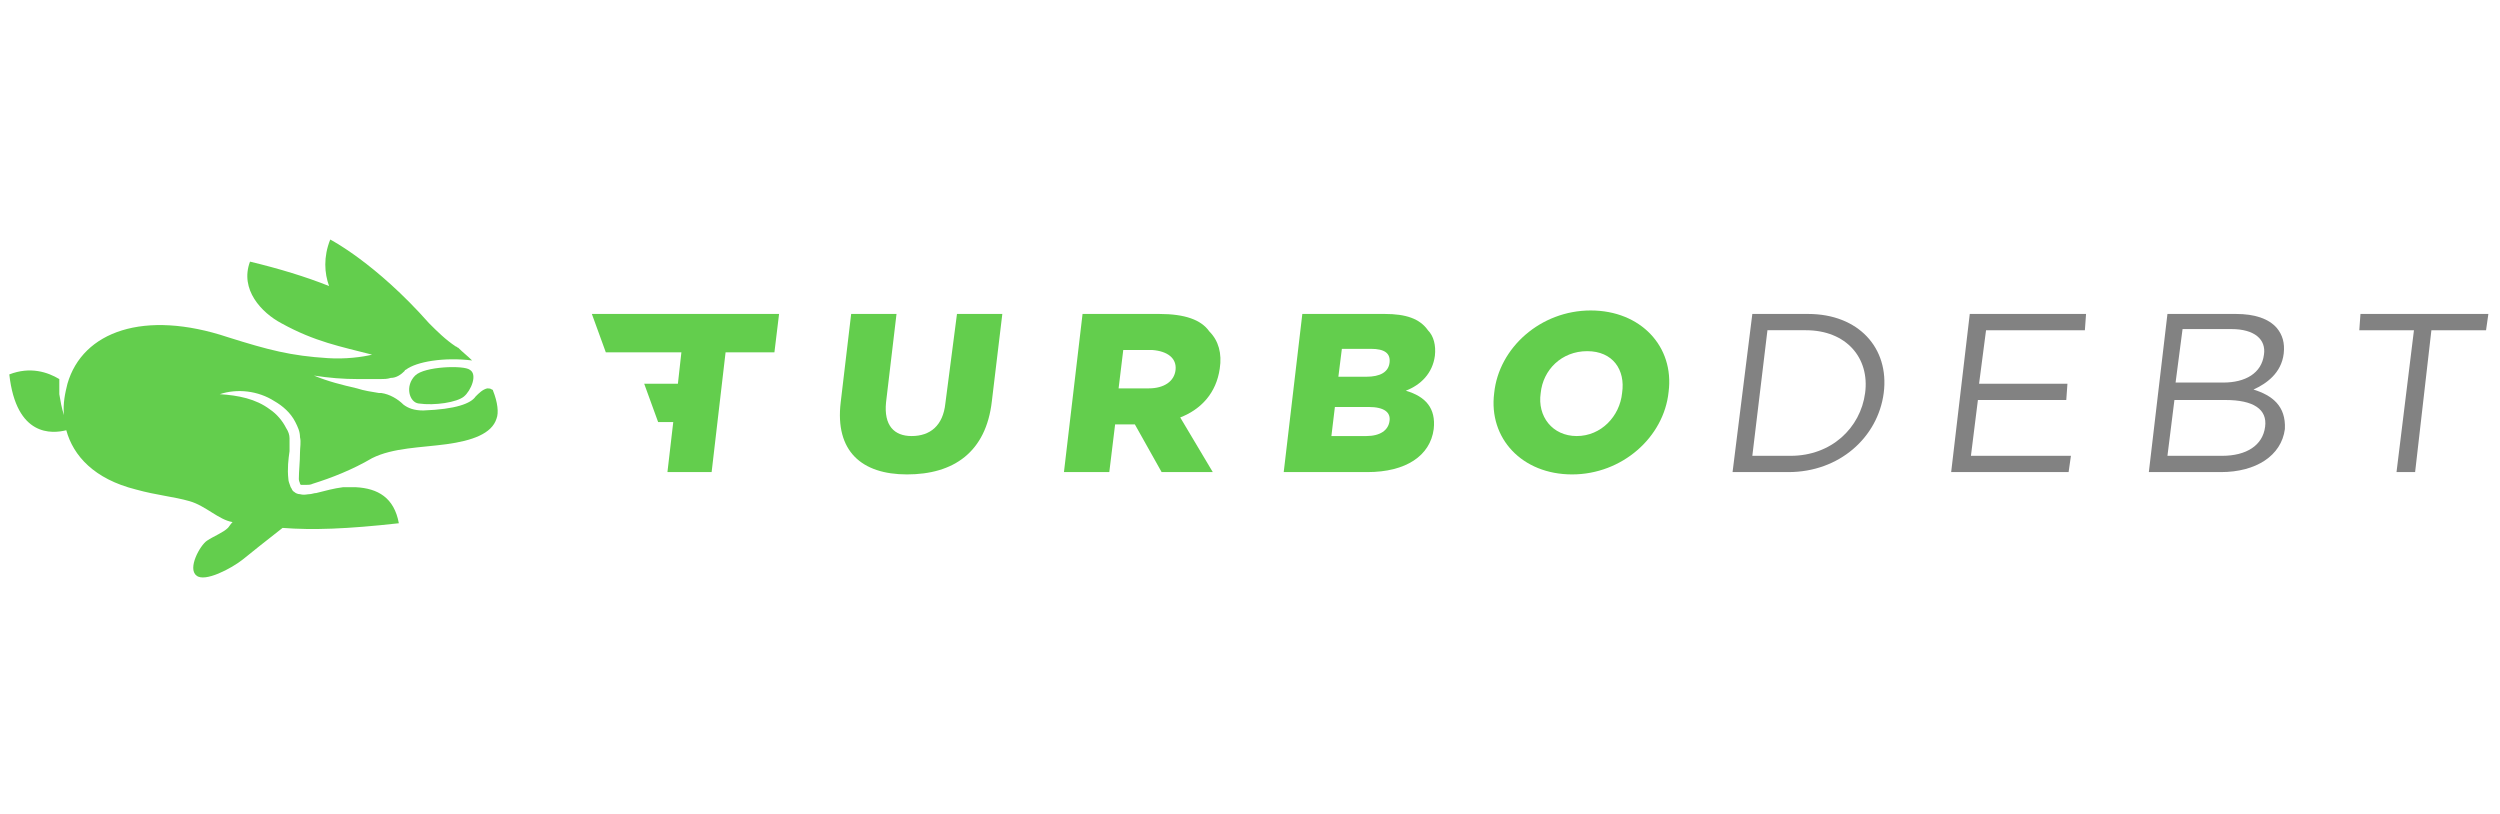 <?xml version="1.0" encoding="utf-8"?>
<!-- Generator: Adobe Illustrator 27.3.1, SVG Export Plug-In . SVG Version: 6.00 Build 0)  -->
<svg version="1.1" id="Layer_1" xmlns="http://www.w3.org/2000/svg" xmlns:xlink="http://www.w3.org/1999/xlink" x="0px" y="0px"
	 viewBox="0 0 215 70" style="enable-background:new 0 0 215 70;" xml:space="preserve">
<style type="text/css">
	.st0{fill:#63CE4D;}
	.st1{fill:#828282;}
</style>
<g id="Layer_1_00000067203746203520746490000012839263259825983635_">
	<g>
		<path class="st0" d="M99.7,27h-6.6l-1.6,13.6h3.9l0.5-4.1h1.7l2.3,4.1h4.4l-2.8-4.7c1.8-0.7,3.1-2.1,3.4-4.2l0,0
			c0.2-1.3-0.1-2.4-0.9-3.2C103.3,27.5,101.9,27,99.7,27z M101.1,31.8L101.1,31.8c-0.1,1-1,1.6-2.3,1.6h-2.6l0.4-3.3h2.5
			C100.4,30.2,101.2,30.8,101.1,31.8z"/>
		<polygon class="st0" points="50.9,27 67,27 66.6,30.3 62.4,30.3 61.2,40.6 57.4,40.6 57.9,36.3 56.6,36.3 55.4,33 58.3,33 
			58.6,30.3 52.1,30.3 		"/>
		<path class="st0" d="M82.3,27h3.9l-0.9,7.5c-0.5,4.4-3.3,6.3-7.3,6.3c-3.9,0-6.2-2-5.7-6.2l0.9-7.6h3.9l-0.9,7.6
			c-0.2,2,0.7,2.9,2.2,2.9c1.6,0,2.7-0.9,2.9-2.8L82.3,27z"/>
		<path class="st0" d="M119.1,27H112l-1.6,13.6h7.2c3.3,0,5.4-1.4,5.7-3.7l0,0c0.2-1.8-0.7-2.8-2.4-3.3c1.3-0.5,2.3-1.5,2.5-3l0,0
			c0.1-0.9-0.1-1.7-0.6-2.2C122.1,27.4,120.9,27,119.1,27z M119.5,36.2L119.5,36.2c-0.1,0.8-0.8,1.3-2,1.3h-3l0.3-2.5h2.9
			C119.1,35,119.6,35.5,119.5,36.2z M119.5,31.2L119.5,31.2c-0.1,0.8-0.8,1.2-2,1.2h-2.4l0.3-2.4h2.5
			C119.1,30,119.6,30.4,119.5,31.2z"/>
		<path class="st0" d="M136.8,26.7c-4.3,0-7.9,3.2-8.3,7.1l0,0c-0.5,3.9,2.4,7,6.7,7c4.3,0,7.9-3.2,8.3-7.1l0,0
			C144,29.8,141.1,26.7,136.8,26.7z M139.5,33.8L139.5,33.8c-0.2,2-1.8,3.7-3.9,3.7c-2.1,0-3.4-1.7-3.1-3.7l0,0c0.2-2,1.8-3.6,4-3.6
			S139.8,31.8,139.5,33.8z"/>
		<path class="st1" d="M193.8,33.5c1.1-0.5,2.4-1.4,2.6-3.1l0,0c0.1-0.9-0.1-1.6-0.6-2.2c-0.7-0.8-1.9-1.2-3.5-1.2h-5.9l-1.6,13.6
			h6.2c3,0,5.2-1.4,5.5-3.7l0,0C196.6,34.9,195.4,34,193.8,33.5z M187.7,28.3h4.2c2,0,3,0.9,2.8,2.2l0,0c-0.2,1.6-1.6,2.4-3.5,2.4
			h-4.1L187.7,28.3z M194.8,36.7L194.8,36.7c-0.2,1.6-1.6,2.5-3.7,2.5h-4.7l0.6-4.8h4.4C193.8,34.4,195,35.2,194.8,36.7z"/>
		<polygon class="st1" points="169.4,27 179.4,27 179.3,28.4 170.8,28.4 170.2,33 177.8,33 177.7,34.4 170.1,34.4 169.5,39.2 
			178.1,39.2 177.9,40.6 167.8,40.6 		"/>
		<polygon class="st1" points="214,27 213.8,28.4 209.1,28.4 207.7,40.6 206.1,40.6 207.6,28.4 202.9,28.4 203,27 		"/>
		<path class="st1" d="M155.5,27h-4.8L149,40.6h4.8c4.4,0,7.7-3,8.2-6.8l0,0C162.5,29.9,159.8,27,155.5,27z M160.4,33.8L160.4,33.8
			c-0.4,3-2.9,5.4-6.4,5.4h-3.3l1.3-10.8h3.3C158.8,28.4,160.8,30.8,160.4,33.8z"/>
	</g>
	<g>
		<path class="st0" d="M30.6,41.9c-0.3,0-0.7,0-1.1,0c0,0,0,0,0,0c-0.8,0.1-1.5,0.3-2.3,0.5c-0.2,0-0.4,0.1-0.6,0.1
			c-0.2,0-0.4,0.1-0.8,0c-0.2,0-0.4-0.1-0.5-0.2c-0.2-0.1-0.2-0.3-0.3-0.4c-0.1-0.3-0.2-0.5-0.2-0.7c-0.1-0.9,0-1.7,0.1-2.4
			c0-0.4,0-0.8,0-1.1c0-0.3-0.1-0.6-0.3-0.9c-0.3-0.6-0.8-1.2-1.4-1.6c-1.2-0.9-2.7-1.2-4.3-1.3c1.5-0.5,3.3-0.3,4.7,0.6
			c0.7,0.4,1.4,1,1.8,1.8c0.2,0.4,0.4,0.8,0.4,1.3c0.1,0.4,0,0.9,0,1.3c0,0.8-0.1,1.6-0.1,2.3c0,0.2,0.1,0.3,0.1,0.4
			c0.1,0.1,0,0.1,0.1,0.1c0,0,0.3,0,0.4,0c0.2,0,0.4,0,0.6-0.1c1.6-0.5,3.4-1.2,5.1-2.2c1.8-0.9,4.2-0.9,6.4-1.2
			c2.2-0.3,3.9-0.9,4.3-2.2c0.2-0.5,0.1-1.4-0.3-2.4c0,0,0-0.1-0.1-0.1c-0.1-0.1-0.3-0.1-0.4-0.1c-0.4,0.1-0.7,0.4-1,0.7
			c-0.4,0.6-1.7,1.1-4.5,1.2c-0.8,0-1.3-0.2-1.7-0.5c-0.5-0.5-1.2-0.9-1.9-1c-0.1,0-0.1,0-0.2,0c-0.6-0.1-1.3-0.2-1.9-0.4
			c-1.3-0.3-2.5-0.6-3.7-1.1c1.3,0.2,2.5,0.3,3.8,0.3c0.6,0,1.3,0,1.9,0c0.3,0,0.6,0,0.9-0.1c0.5,0,0.9-0.3,1.2-0.6
			c0-0.1,0.1-0.1,0.1-0.1c0.9-0.7,3.3-1.1,5.7-0.8c0,0,0,0,0,0c-0.4-0.4-0.8-0.7-1.2-1.1c-0.1,0-0.1-0.1-0.2-0.1
			c-0.9-0.6-1.6-1.3-2.3-2c-4.6-5.2-8.5-7.2-8.5-7.2c-0.6,1.5-0.5,2.9-0.1,4c-2-0.8-4.3-1.5-6.8-2.1c-0.9,2.4,1,4.4,2.7,5.3
			c2.9,1.6,5.1,2,7.8,2.7c-0.8,0.2-2.3,0.4-3.8,0.3c-3.2-0.2-5.1-0.7-8.6-1.8c-7.2-2.4-12.5-0.5-13.8,4c-0.2,0.8-0.4,1.7-0.3,2.7
			c-0.2-0.6-0.3-1.2-0.4-1.8c0-0.3,0-0.6,0-0.9c0-0.2,0-0.3,0-0.4c-1-0.6-2.5-1.1-4.3-0.4c0.6,5.4,3.7,5.1,4.9,4.8
			c0.6,2.2,2.4,4.2,6,5.1c1.8,0.5,3.2,0.6,4.6,1c1.4,0.4,2.5,1.6,3.7,1.8c-0.2,0.2-0.3,0.4-0.4,0.5c-0.4,0.4-1.2,0.7-1.8,1.1
			s-1.7,2.4-0.9,3c0.7,0.6,3-0.6,4-1.4c0.6-0.5,2-1.6,3.4-2.7c2.6,0.2,5.5,0.1,10-0.4C33.9,42.8,32.5,42,30.6,41.9z"/>
		<path class="st0" d="M35.7,32.3c-0.9,0.9-0.5,2.3,0.3,2.4c1.4,0.2,3.3-0.1,3.9-0.6c0.6-0.5,1.2-1.9,0.5-2.3
			C39.9,31.4,36.5,31.5,35.7,32.3z"/>
	</g>
</g>
<g>
</g>
<g>
</g>
<g>
</g>
<g>
</g>
<g>
</g>
<g>
</g>
<g>
</g>
<g>
</g>
<g>
</g>
<g>
</g>
<g>
</g>
<g>
</g>
<g>
</g>
<g>
</g>
<g>
</g>
</svg>
